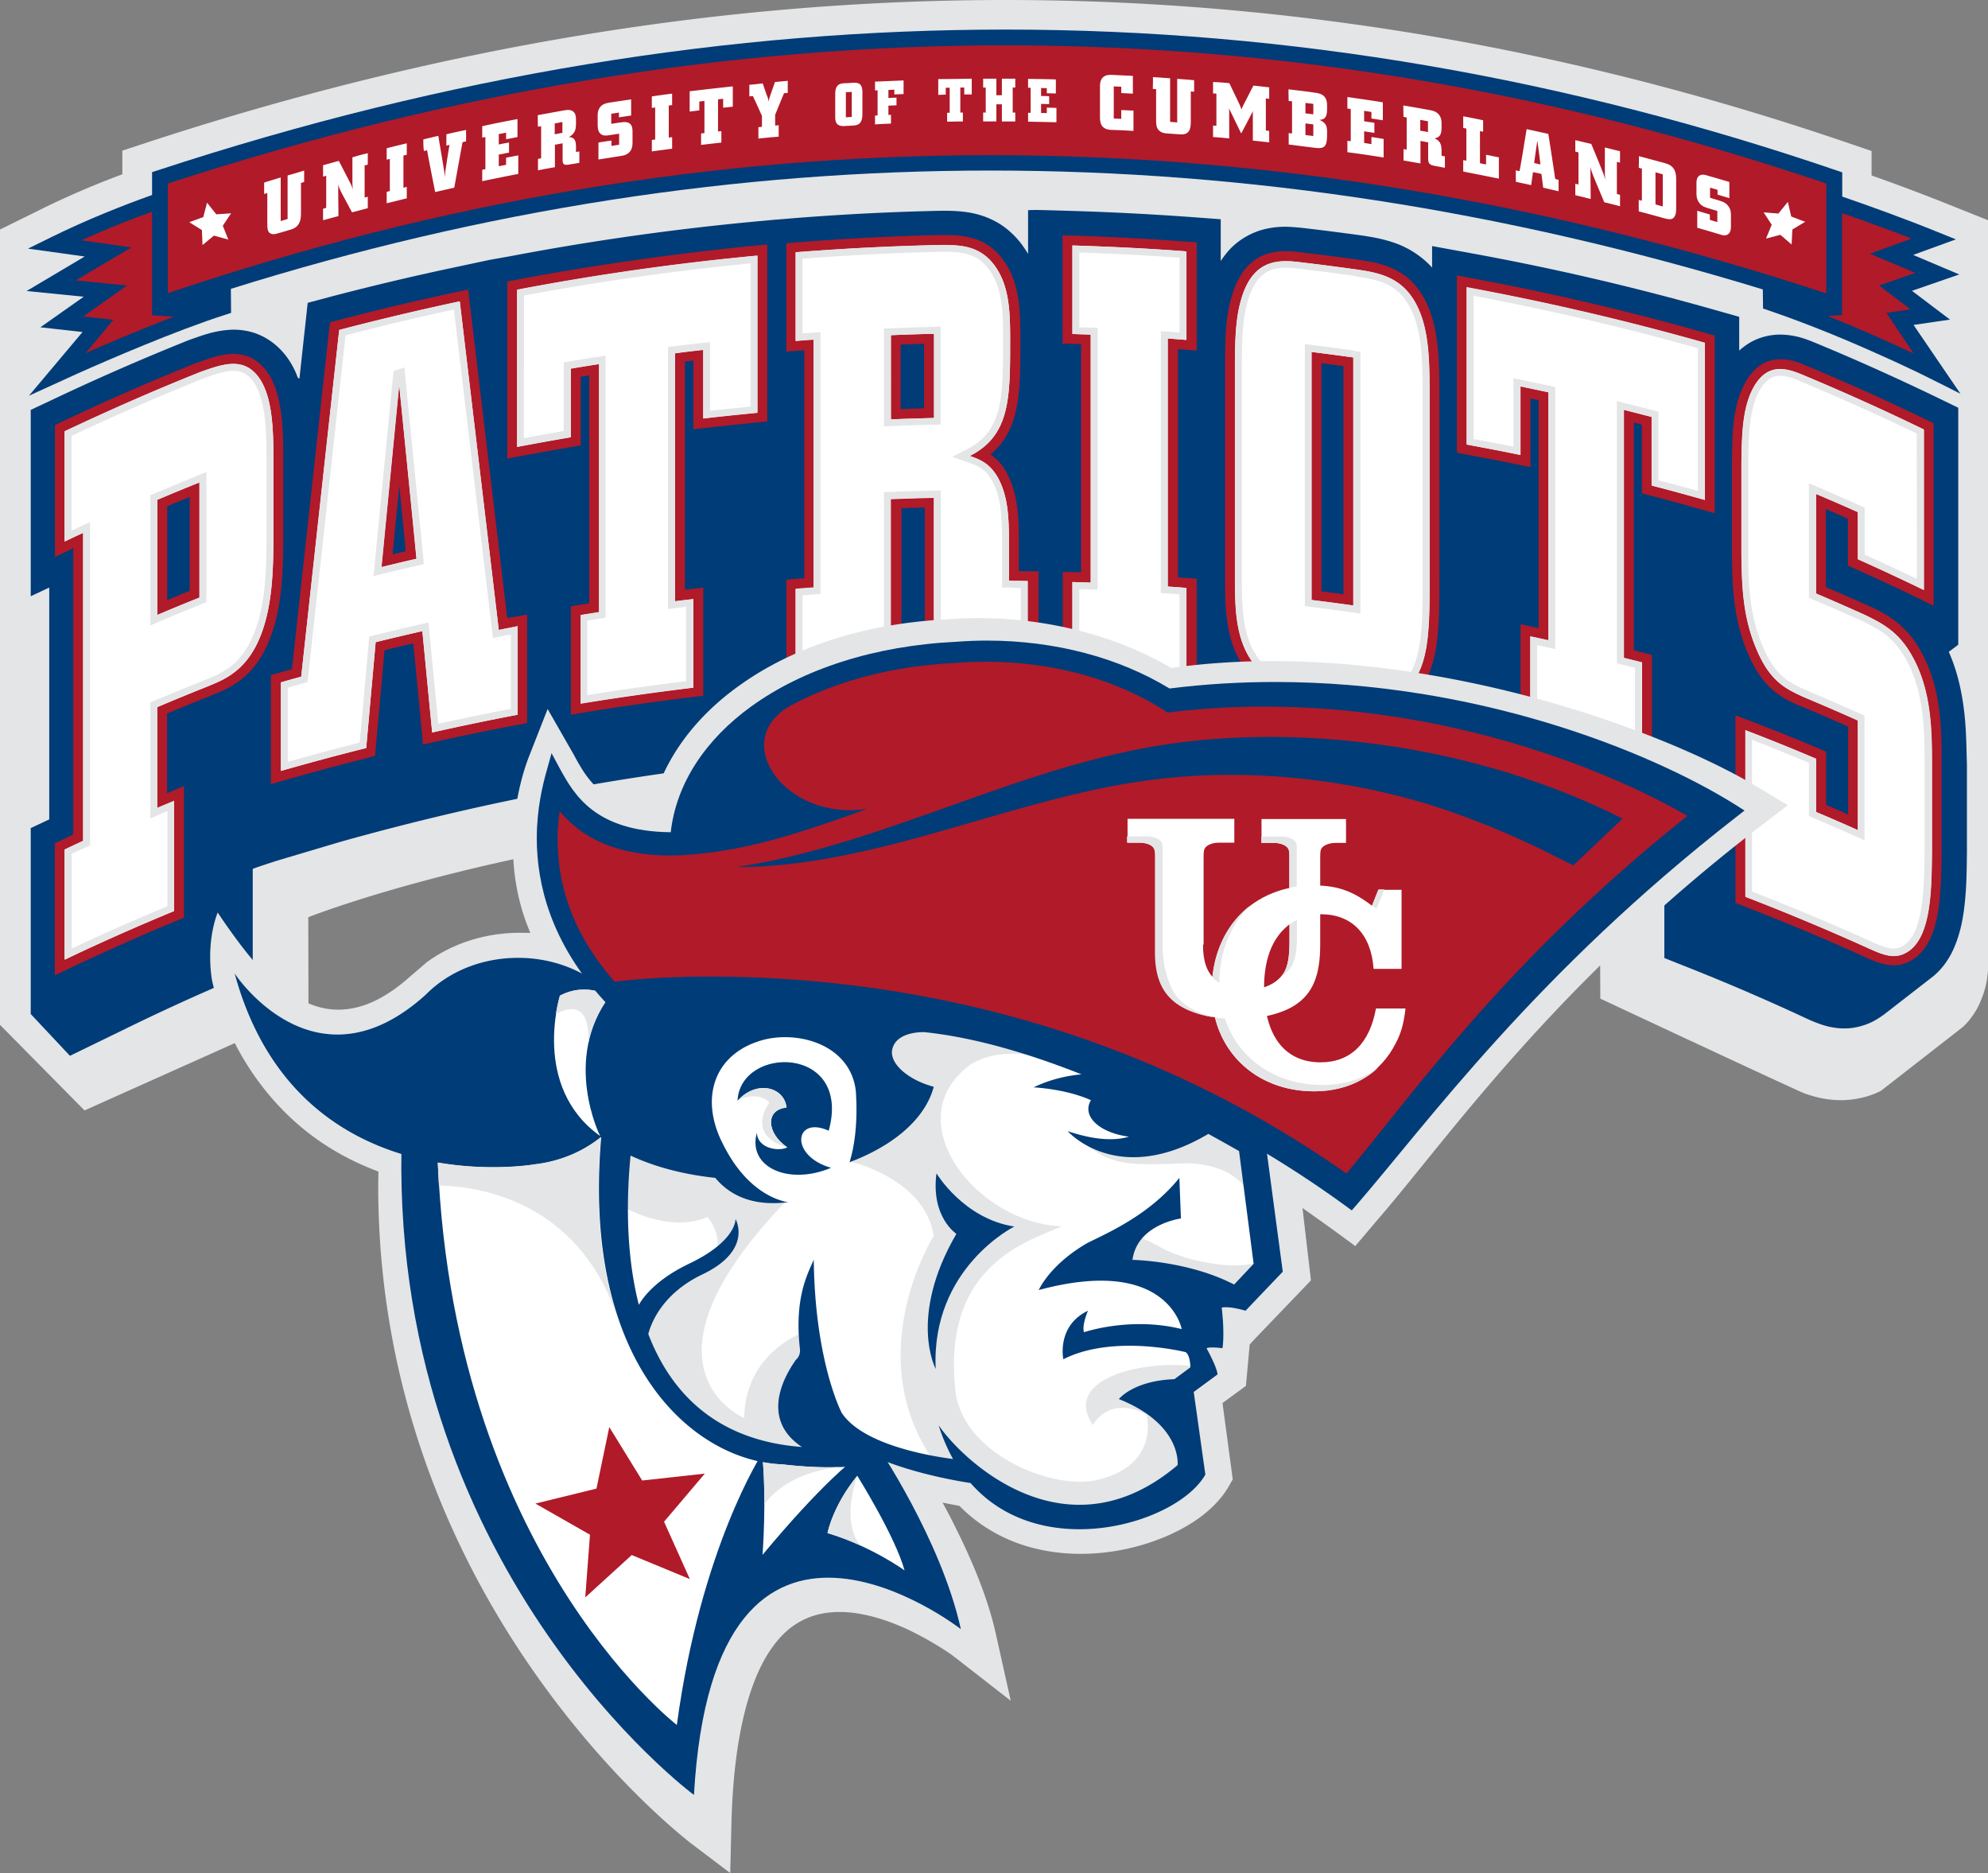 <svg width="432" height="407" viewBox="0 0 432 407" fill="none" xmlns="http://www.w3.org/2000/svg"><rect x="0" y="0" width="432" height="407" fill="#808080" stroke="none"/><defs/><path d="M423.225 44.337a432.378 432.378 0 00-16.523-6.212v-5.311l-5.522-1.885C342.193 10.795 281.279 0 218.44 0 158.169 0 96.143 9.938 32.19 30.886l-5.607 1.842v5.14c-5.65 2.1-11.986 4.755-18.407 7.968L0 49.863V222.67l18.364 18.591 48.67-21.804-.042-20.176c.214-.086 59.372-23.561 149.522-23.561 27.182 0 84.499 6.811 131.158 23.561l.085 17.691s42.807 20.048 44.604 20.691h.043c1.755.6 4.409 1.371 7.62 1.371h-.043.214c2.868-.043 5.779-.643 8.518-2.014l17.594-13.708c1.584-1.285 3.082-3.598 3.681-4.883 1.156-2.485 1.798-4.669 2.012-7.625V47.85l-8.775-3.513z" fill="#E4E5E6"/><path d="M426.692 153.573c-.514-3.813-1.413-7.882-3.21-11.952l2.054-1.542v-51.49l-4.238-2.057c-8.775-4.24-17.593-8.225-26.497-11.909-1.712-.685-4.237-1.885-7.962-1.928-2.054 0-4.537.515-6.72 1.842a16.044 16.044 0 00-2.183 1.628V68.84l-5.437-1.542a562.934 562.934 0 00-52.437-12.209l-8.861-1.628v4.67c-2.226-2.442-4.923-4.113-7.448-5.098-2.911-1.114-5.608-1.542-7.919-1.885a580.781 580.781 0 00-12.072-1.542c-1.113-.129-2.611-.3-4.366-.343-1.413 0-2.996.129-4.709.557-2.568.643-5.436 2.142-7.619 4.54-.642.73-1.242 1.5-1.798 2.357v-9.082l-6.935-.514a614.485 614.485 0 00-25.084-1.285l-5.865-.171-1.84-.043c-.642 0-1.37 0-2.141.043v9.51c-.342-.6-.727-1.157-1.113-1.714a18.48 18.48 0 00-4.494-4.455c-2.526-1.713-5.223-2.527-7.448-2.87-2.269-.343-4.153-.343-5.48-.343h-.256a544.044 544.044 0 00-32.319 1.628l-4.195.343-4.195.386a567.513 567.513 0 00-52.909 7.496l-4.58.814-8.047 1.713a581.287 581.287 0 00-26.54 6.298l-4.966 1.328-.556 5.14c-.428 3.77-.814 7.54-1.242 11.31-.128-.044-.257-.13-.342-.172-.129-.343-.257-.643-.385-.985-.985-2.27-2.483-4.584-4.795-6.426a14.178 14.178 0 00-4.323-2.356 15.164 15.164 0 00-4.41-.686c-4.108.086-7.02 1.329-9.673 2.228l-.214.086a524.977 524.977 0 00-29.965 13.108l-4.28 2.013v40.482l4.023-1.885v50.377l-4.023 1.885v40.396l.043.043 8.475 9.038 12.328-5.997a487.24 487.24 0 0122.174-10.152l5.222-2.228v-5.655-16.578c1.541-.599 3.639-1.242 5.18-1.756l10.659-3.17a258.9 258.9 0 017.662-2.185c95.03-25.831 189.503-25.531 283.248 6.94v19.534l5.394 2.142a479.956 479.956 0 0124.785 10.666c.899.429 2.012.943 3.424 1.457 1.413.514 3.254 1.028 5.479 1.028h.172c2.268 0 4.965-.728 7.106-2.099.513-.3 1.455-.985 1.455-.985l10.701-8.311c1.927-1.628 3.254-3.598 4.153-5.483 1.755-3.77 2.354-7.539 2.696-11.181.343-3.641.343-7.239.386-10.195v-19.02c-.129-3.555-.086-7.882-.728-12.594z" fill="#003C77"/><path d="M61.556 115.105v-14.994-.042c0-3.513 0-7.583-.642-11.438-.643-3.813-1.841-7.497-4.795-9.895-1.627-1.329-3.553-1.843-5.35-1.843-2.697 0-5.266.986-7.834 1.885h-.086a527.824 527.824 0 00-29.664 12.98l-1.242.6v28.658l3.04-1.456c.3-.172.641-.3.941-.472v62.244c-.942.428-1.84.856-2.782 1.327l-1.242.6v28.659l3.04-1.457a549.584 549.584 0 0123.714-10.538l1.327-.557v-1.456-27.117l-2.953 1.243c-.257.085-.514.214-.728.3v-17.307c3.082-1.285 6.164-2.57 9.246-3.769 2.226-.9 5.137-1.971 7.834-4.456 2.696-2.441 5.093-6.254 6.549-12.08 1.627-6.468 1.627-13.751 1.627-19.619zm-20.333-7.111v20.39a233.95 233.95 0 00-4.88 2.014v-20.391c1.584-.686 3.21-1.371 4.88-2.013zM110.226 134.296c-2.74-23.047-5.479-46.05-8.219-69.054l-.257-2.314-2.311.472c-8.776 1.884-17.55 3.94-26.326 6.254l-1.413.386-.171 1.456-8.09 73.895c-1.028.3-2.012.557-3.04.857l-1.54.428v23.689l2.739-.771a558.856 558.856 0 0118.45-4.969l1.455-.386.128-1.499 1.927-21.462c2.097-.514 4.195-1.028 6.25-1.499a3019.37 3019.37 0 011.883 19.577l.214 2.399 2.354-.514a546.826 546.826 0 0118.535-3.813l1.755-.342v-1.757V133.525l-2.525.471c-.514.043-1.156.171-1.798.3zm-22.045-14.522c-.942.214-1.927.428-2.868.685.47-4.969.984-9.938 1.455-14.95l1.413 14.265zM111.981 60.83l-1.755.342V99.64l2.525-.47c3.896-.73 7.748-1.415 11.643-2.1l1.798-.3v-1.799-13.108c.6-.086 1.199-.215 1.841-.3v49.52c-.728.129-1.455.214-2.183.343l-1.798.3V155.286l2.483-.428a596.237 596.237 0 0124.399-3.47l1.884-.214v-1.885V127.656l-2.397.3c-.514.043-1.071.128-1.584.171V78.564a26.85 26.85 0 011.84-.214v14.907l2.398-.257c3.895-.428 7.79-.856 11.728-1.242l1.927-.171v-1.97V53.118l-2.355.214c-17.507 1.756-35.015 4.198-52.394 7.496zM221.393 124.101v-7.84c-.085-4.198-.214-8.91-2.568-13.408v-.043c-1.028-1.885-2.312-3.213-3.596-4.07.856-.727 1.627-1.499 2.312-2.355 2.14-2.742 3.167-6.04 3.681-9.682.514-3.64.514-7.71.514-12.294v-.043-.171c0-2.999 0-6.04-.428-9.039-.429-2.999-1.37-5.997-3.254-8.61-1.883-2.656-4.366-4.155-6.72-4.798-2.355-.685-4.581-.643-6.464-.685h-.043c-10.659.214-21.36.77-31.976 1.627l-1.969.172v23.517l2.311-.17c.514-.044 1.071-.087 1.584-.13v49.564l-1.926.128-1.969.172v23.517l2.311-.171c6.849-.557 13.741-.942 20.633-1.242l2.055-.086v-2.056-35.47c1.712-.085 3.381-.128 5.094-.171v25.788c.042 2.271.171 4.113.599 5.655.3 1.156.77 2.185 1.455 3.084 1.028 1.328 2.526 2.056 3.981 2.399 1.498.343 3.082.386 4.923.428h.043c1.712 0 3.424-.042 5.137-.042 2.14 0 4.237 0 6.378.042l2.183.043v-2.184V124.143l-2.098-.042h-2.183zm-20.59-49.392v14.008c-1.712.043-3.381.085-5.094.171V74.88c1.713-.085 3.425-.128 5.094-.171zM233.08 51.19l-2.184-.042v23.518l2.098.043c.642 0 1.284.043 1.926.043v49.606c-.599 0-1.198-.043-1.798-.043l-2.183-.043v23.518l2.098.043c8.219.257 16.437.642 24.699 1.242l2.311.171v-2.313V125.728l-1.969-.128c-.684-.043-1.369-.086-2.097-.129V75.865c.599.043 1.198.086 1.755.129l2.311.171v-2.313-21.204l-1.969-.13a549.056 549.056 0 00-24.998-1.327zM303.967 59.03c-2.868-1.67-5.95-2.184-8.904-2.613a569.399 569.399 0 00-11.943-1.542c-1.112-.129-2.354-.3-3.724-.3-2.14 0-4.623.386-6.806 1.97-2.183 1.586-3.938 4.241-5.008 8.14-1.413 4.883-1.37 10.41-1.37 15.764v45.108c0 2.999 0 6.383.514 9.767.513 3.384 1.541 6.811 3.724 9.767 1.969 2.656 4.495 4.198 6.934 5.098 2.44.899 4.838 1.199 6.721 1.413 3.681.429 7.32.943 11.001 1.457 1.37.171 2.954.428 4.623.428h.043c2.397 0 5.094-.514 7.406-2.442 2.311-1.927 3.938-5.097 4.794-9.767.813-4.626.813-10.323.813-15.55V87.56c0-7.582.043-13.922-1.926-19.577-1.541-4.412-3.981-7.282-6.892-8.953zm-12.028 20.52v49.562c-1.584-.214-3.168-.428-4.795-.642V78.907c1.627.214 3.211.428 4.795.642zM319.12 60.315l-2.525-.47v38.51l1.755.343c3.895.728 7.748 1.456 11.643 2.27l2.568.514v-2.613-12.294l1.798.385v49.521a15.883 15.883 0 01-1.369-.3l-2.569-.557v23.646l1.712.343c8.091 1.713 16.138 3.555 24.186 5.654l2.654.686v-2.742-20.905l-1.627-.428c-.77-.214-1.541-.385-2.311-.6V91.801c.599.129 1.198.3 1.755.471v14.908l1.584.428c3.852.985 7.662 2.056 11.514 3.127l2.74.771v-2.827V72.91l-1.541-.429c-17.251-4.926-34.587-8.953-51.967-12.166zM417.403 141.493c-3.254-5.998-7.748-8.139-10.959-9.724H406.359a463.68 463.68 0 00-9.589-4.199v-16.963c1.584.685 3.211 1.371 4.794 2.099v10.195l1.285.557c4.751 2.142 9.503 4.327 14.254 6.64l3.082 1.499v-3.427-36.198l-1.198-.6a546.948 546.948 0 00-26.198-11.823c-1.627-.685-3.596-1.499-5.907-1.499-1.284 0-2.697.3-3.981 1.071-1.284.771-2.44 1.97-3.382 3.556-3.125 5.269-3.082 11.737-3.167 18.077v19.663c.085 6.725.256 13.879 3.381 21.333 1.627 3.898 3.51 6.468 5.522 8.182 2.012 1.756 4.067 2.613 5.736 3.384h.086c3.51 1.456 7.02 2.998 10.53 4.541v19.105c-1.584-.685-3.21-1.413-4.794-2.099V163.297l-1.327-.557a429.767 429.767 0 00-15.453-6.211l-2.911-1.114V196.196l1.37.514c8.861 3.427 17.722 7.111 26.497 11.095 1.926.857 3.981 1.885 6.506 1.928h.043a7.404 7.404 0 003.896-1.114c1.797-1.071 3.039-2.699 3.938-4.541 1.327-2.741 1.883-5.997 2.183-9.381.3-3.341.342-6.768.342-9.767v-18.977c.043-6.768.129-16.236-4.494-24.46z" fill="#B11A29"/><path d="M14.041 93.729c9.803-4.627 19.648-8.953 29.536-12.894 4.28-1.543 8.09-2.828 11.173-.386 4.58 3.684 4.666 12.766 4.666 19.748v14.95c0 5.869 0 12.98-1.541 19.063-2.783 11.095-8.647 13.28-13.1 15.079a558.612 558.612 0 00-10.615 4.369v21.933c1.241-.514 2.483-1.028 3.681-1.542v23.904c-7.962 3.298-15.924 6.811-23.8 10.58V184.63c1.327-.642 2.654-1.242 4.024-1.885V115.79c-1.327.6-2.654 1.242-4.024 1.885V93.729zm20.119 14.864v25.017c3.04-1.285 6.121-2.57 9.16-3.769v-25.017a411.452 411.452 0 00-9.16 3.769zM73.713 71.71c8.69-2.27 17.465-4.37 26.197-6.211 2.825 23.775 5.65 47.549 8.476 71.367 1.369-.257 2.739-.514 4.109-.814v19.234a460.895 460.895 0 00-18.578 3.856c-.728-7.326-1.413-14.694-2.14-22.019-3.382.771-6.764 1.585-10.145 2.399l-2.055 23.004c-6.207 1.542-12.37 3.213-18.535 4.969v-19.234c1.455-.428 2.954-.857 4.409-1.242 2.74-25.146 5.48-50.249 8.262-75.309zm13.013 11.866c-1.284 13.194-2.569 26.431-3.853 39.625 2.526-.6 5.051-1.242 7.62-1.799a12505.214 12505.214 0 00-3.767-37.826zM164.59 55.56v34.142c-3.938.386-7.834.771-11.772 1.242V76.037c-2.055.214-4.067.471-6.121.728v53.89c1.327-.172 2.654-.343 3.981-.471v19.234a589.839 589.839 0 00-24.485 3.469v-19.234l3.981-.642v-53.89c-2.055.3-4.067.643-6.122.985v14.908c-3.895.642-7.79 1.37-11.686 2.099V62.97a554.986 554.986 0 0152.224-7.41zM172.894 54.832a527.81 527.81 0 0131.89-1.585c3.724.043 8.133 0 11.429 4.584 3.296 4.583 3.296 10.58 3.296 16.62 0 12.167-.085 20.22-8.775 24.632 2.183.771 4.324 1.542 6.164 4.798 2.098 3.941 2.269 8.225 2.355 12.423v9.938c1.369 0 2.696 0 4.066.043v19.234a513.947 513.947 0 00-11.515 0c-6.335-.043-8.775-.771-8.861-9.381v-27.973c-3.124.086-6.249.171-9.374.3v37.525c-6.892.3-13.784.686-20.675 1.243v-19.234c1.284-.086 2.611-.215 3.895-.3v-53.89c-1.284.086-2.611.172-3.895.3V54.832zm20.718 17.992v18.291a685.42 685.42 0 019.374-.3V72.525c-3.167.043-6.292.171-9.374.3zM233.037 53.333c8.262.257 16.523.642 24.785 1.285v19.234c-1.37-.086-2.697-.214-4.067-.3v53.89c1.37.085 2.697.171 4.067.3v19.234a599.456 599.456 0 00-24.785-1.285v-19.234l3.981.128v-53.89l-3.981-.128V53.333zM294.806 58.559c5.779.814 11.215 2.056 14.04 10.11 1.798 5.14 1.798 11.309 1.798 18.891v38.168c0 5.227 0 10.838-.77 15.165-2.141 11.78-9.204 10.795-14.469 10.067a970.303 970.303 0 00-11.044-1.457c-3.81-.471-8.818-1.156-12.2-5.654-3.809-5.226-3.809-12.252-3.809-18.292V80.449c0-5.355 0-10.71 1.284-15.165 2.611-9.424 8.647-8.824 13.227-8.267 3.981.471 7.962.985 11.943 1.542zm-.728 19.106a656.751 656.751 0 00-9.075-1.2v53.89c3.039.385 6.036.771 9.075 1.199v-53.89zM370.488 74.495v34.141c-3.853-1.071-7.705-2.142-11.558-3.127V90.602l-6.035-1.543v53.89c1.327.343 2.611.643 3.938.985v19.234a585.95 585.95 0 00-24.271-5.654V138.28c1.327.257 2.611.557 3.938.856v-53.89c-2.012-.428-4.067-.856-6.079-1.284v14.907c-3.895-.814-7.79-1.542-11.686-2.27V62.457c17.337 3.17 34.588 7.197 51.753 12.038zM418.045 93.3v34.87a483.038 483.038 0 00-14.34-6.683v-10.238a415.75 415.75 0 00-9.075-3.941v21.633a487.662 487.662 0 0110.83 4.755c3.253 1.628 7.063 3.384 10.059 8.868 4.281 7.582 4.238 16.663 4.281 23.517v18.935c-.086 8.01-.086 18.72-5.437 21.847-2.739 1.713-5.522.428-8.475-.9a507.675 507.675 0 00-26.626-11.138v-36.197c5.137 1.97 10.274 4.026 15.368 6.211v11.566a580.894 580.894 0 019.075 3.941v-23.817a702.152 702.152 0 00-11.858-5.141c-3.467-1.628-7.191-3.084-10.23-10.495-2.954-7.025-3.125-13.794-3.211-20.519v-19.62c.086-6.34.171-12.508 2.868-17.007 3.125-5.14 7.277-3.64 10.659-2.227 8.775 3.684 17.465 7.582 26.112 11.78z" fill="white"/><path d="M33.56 107.223l-.899.385v28.273l2.098-.9a583.54 583.54 0 019.16-3.769l.942-.386v-1.028-27.245l-2.055.814-9.246 3.856zm9.803 22.618a583.132 583.132 0 00-9.16 3.769v-25.017c3.038-1.285 6.12-2.57 9.16-3.769v25.017z" fill="#E4E5E6"/><path d="M54.75 80.406c-3.04-2.442-6.85-1.156-11.173.386-9.888 3.94-19.733 8.267-29.536 12.894v23.903c1.327-.642 2.654-1.242 4.024-1.885v66.956c-1.327.599-2.654 1.242-4.024 1.884v23.904a504.074 504.074 0 0123.8-10.581v-23.903c-1.241.514-2.483 1.028-3.681 1.542v-21.933c3.51-1.5 7.063-2.956 10.616-4.37 4.452-1.799 10.316-3.984 13.098-15.078 1.542-6.083 1.542-13.237 1.542-19.063v-14.951c0-6.94-.086-16.02-4.666-19.705zm3.167 19.663V115.105c0 5.826 0 12.894-1.498 18.72-1.37 5.312-3.339 8.31-5.48 10.281-2.14 1.927-4.494 2.87-6.72 3.769a562.473 562.473 0 00-10.658 4.37l-.9.385v25.189l2.098-.9c.557-.214 1.07-.471 1.627-.685v20.648c-6.978 2.913-13.912 5.954-20.804 9.21V185.53c1.027-.514 2.098-.986 3.125-1.457l.856-.385v-.943V113.434l-2.14.985c-.642.3-1.242.6-1.884.857V94.714a539.75 539.75 0 0128.595-12.466c2.525-.942 4.794-1.67 6.592-1.67 1.199 0 2.14.3 3.082 1.028 1.798 1.413 2.954 4.24 3.51 7.668.556 3.384.6 7.325.6 10.795zM99.91 65.456a612.027 612.027 0 00-26.197 6.211c-2.74 25.103-5.48 50.206-8.262 75.352-1.455.428-2.954.814-4.409 1.242v19.234c6.164-1.756 12.328-3.427 18.535-4.969l2.055-23.004c3.381-.857 6.763-1.628 10.145-2.399.727 7.325 1.412 14.651 2.14 22.019a716.668 716.668 0 0118.578-3.856v-19.234c-1.37.257-2.74.514-4.109.814-2.826-23.86-5.651-47.635-8.476-71.41zm11.087 72.395v16.15a638.673 638.673 0 00-15.753 3.256c-.642-6.769-1.327-13.537-1.969-20.305l-.171-1.714-1.67.386a437.478 437.478 0 00-10.188 2.442l-1.027.257-.085 1.071a3782.757 3782.757 0 01-1.97 21.932 647.637 647.637 0 00-15.624 4.198v-16.106c1.113-.3 2.226-.643 3.296-.943l.985-.257.128-1.028c2.697-24.803 5.437-49.563 8.133-74.323 7.834-2.056 15.668-3.898 23.544-5.612 2.782 23.218 5.522 46.479 8.304 69.74l.171 1.627 1.584-.299a44.062 44.062 0 012.312-.472zM112.366 97.07c3.896-.728 7.791-1.414 11.686-2.099V80.064c2.055-.343 4.067-.686 6.122-.986v53.89l-3.981.643v19.234a589.846 589.846 0 0124.485-3.47v-19.234c-1.327.171-2.654.3-3.981.471v-53.89c2.054-.257 4.066-.514 6.121-.728V90.9c3.895-.47 7.834-.856 11.772-1.242V55.518a554.954 554.954 0 00-52.224 7.41V97.07zm1.498-32.856c16.352-3.042 32.79-5.398 49.228-6.983v31.1c-2.911.3-5.822.6-8.776.9V74.324l-1.669.17c-2.055.258-4.11.472-6.164.729l-1.327.171V132.325l1.669-.214a35.453 35.453 0 002.269-.3v16.193a519.822 519.822 0 00-21.489 3.041v-16.192c.899-.129 1.798-.3 2.697-.429l1.284-.214v-1.285-55.646l-1.712.257c-2.055.3-4.067.643-6.121.985l-1.242.215v14.907c-2.911.514-5.779 1.028-8.689 1.542.042-10.28.042-20.648.042-30.971zM219.253 116.261c-.086-4.198-.257-8.524-2.355-12.423-1.84-3.255-3.981-4.026-6.164-4.797 8.69-4.37 8.775-12.423 8.775-24.632 0-5.997 0-12.037-3.296-16.621-3.296-4.584-7.705-4.54-11.429-4.584-10.616.215-21.275.771-31.89 1.585v19.234c1.284-.085 2.611-.214 3.895-.3v53.89c-1.284.086-2.611.172-3.895.3v19.234c6.891-.557 13.783-.942 20.675-1.242v-37.526c3.125-.128 6.25-.214 9.374-.3v27.973c.086 8.653 2.526 9.339 8.861 9.382 3.853-.043 7.705-.043 11.515 0V126.2c-1.37 0-2.697-.043-4.066-.043v-9.896zm2.568 11.481v16.235c-1.627 0-3.253-.043-4.88-.043-1.712 0-3.424 0-5.137.043-1.541 0-2.825-.085-3.767-.257-1.455-.3-2.054-.685-2.611-1.628-.556-.985-.941-2.913-.984-6.04v-29.515l-1.541.043c-3.125.086-6.25.171-9.375.3l-1.455.043V144.491c-5.908.257-11.815.6-17.679 1.071v-16.235c.813-.043 1.669-.129 2.525-.172l1.37-.085v-1.414-55.517l-1.626.128c-.771.043-1.542.129-2.269.171V56.203a552.786 552.786 0 0130.392-1.5c1.884 0 3.767.043 5.437.515 1.712.514 3.296 1.413 4.751 3.427 2.911 3.984 3.039 9.595 2.996 15.55v.214c0 6.083-.042 11.052-1.07 14.822-1.07 3.77-2.868 6.383-6.849 8.439l-3.125 1.585 3.339 1.156c1.071.386 2.012.729 2.868 1.285.856.557 1.67 1.371 2.483 2.828 1.884 3.512 2.055 7.539 2.14 11.694v11.438h1.499c.856.043 1.712.086 2.568.086z" fill="#E4E5E6"/><path d="M193.527 71.325l-1.456.043V92.658l1.541-.086a679.3 679.3 0 019.332-.3l1.455-.043v-1.413V70.982l-1.541.043c-3.082.043-6.206.171-9.331.3zm9.417 19.49c-3.125.086-6.25.172-9.374.3V72.825c3.124-.129 6.249-.214 9.374-.3v18.292zM233.037 72.567l3.981.128v53.89l-3.981-.128v19.234c8.262.257 16.523.642 24.785 1.285v-19.234c-1.37-.086-2.697-.215-4.067-.3v-53.89c1.37.086 2.697.171 4.067.3V54.618a599.981 599.981 0 00-24.785-1.285v19.234zm1.498-17.692c7.277.214 14.512.6 21.789 1.114v16.235c-.814-.043-1.67-.128-2.483-.171l-1.584-.086v56.888l1.413.086c.899.043 1.798.129 2.654.171v16.236c-7.235-.514-14.512-.9-21.789-1.114v-16.235c.814.043 1.627.043 2.44.085l1.541.043v-1.542V71.239l-1.455-.043c-.856-.043-1.712-.043-2.526-.086V54.875zM294.806 58.559l-.214 1.5c2.868.385 5.436.899 7.577 2.141 2.14 1.242 3.895 3.213 5.265 6.983 1.712 4.755 1.712 10.795 1.712 18.377v38.168c0 5.227 0 10.795-.77 14.908-.771 4.155-2.098 6.383-3.553 7.625-1.456 1.199-3.168 1.585-5.094 1.585-1.327 0-2.74-.171-4.11-.386a861.829 861.829 0 00-11.087-1.456c-1.883-.214-3.981-.514-5.907-1.242-1.969-.729-3.767-1.842-5.265-3.856-3.424-4.626-3.51-11.352-3.51-17.392V80.406c0-5.355.043-10.624 1.241-14.779.942-3.384 2.269-5.183 3.639-6.168 1.37-.986 2.953-1.286 4.666-1.286 1.07 0 2.226.129 3.296.258 3.981.47 7.919.985 11.9 1.542l.214-1.414a564.746 564.746 0 00-11.9-1.542c-4.58-.557-10.616-1.157-13.227 8.267-1.284 4.456-1.284 9.81-1.284 15.165v45.108c0 5.997 0 13.065 3.809 18.292 3.382 4.498 8.39 5.183 12.2 5.654 3.681.429 7.363.943 11.044 1.457 5.265.728 12.328 1.756 14.469-10.067.77-4.327.77-9.938.77-15.165V87.56c0-7.582 0-13.75-1.798-18.891-2.911-8.054-8.347-9.296-14.083-10.11z" fill="#E4E5E6"/><path d="M294.078 77.665v53.889a578.745 578.745 0 00-9.075-1.199v-53.89c3.039.386 6.079.771 9.075 1.2l.214-1.5a656.26 656.26 0 00-9.075-1.2l-1.669-.213V131.683l1.327.171c2.996.386 6.035.771 9.032 1.2l1.712.257v-1.714-55.175l-1.284-.171-.257 1.413zM318.692 96.556c3.896.728 7.791 1.457 11.686 2.27V83.92c2.012.428 4.067.857 6.079 1.285v53.89c-1.327-.3-2.611-.557-3.938-.857v19.234a619.782 619.782 0 0124.271 5.655v-19.234c-1.327-.343-2.611-.643-3.938-.986v-53.89l6.035 1.543v14.907c3.853.985 7.706 2.056 11.558 3.127V74.452a576.401 576.401 0 00-51.753-12.08v34.184zm1.499-32.3c16.352 3.085 32.618 6.855 48.756 11.395v31.015a319.495 319.495 0 00-8.561-2.314V89.445l-1.113-.3c-2.012-.514-4.024-1.028-6.079-1.542l-1.841-.471V144.106l1.156.3c.942.214 1.841.471 2.783.685v16.15a528.2 528.2 0 00-21.275-4.927v-16.149c.728.171 1.413.3 2.14.471l1.798.385v-1.842V84.09l-1.198-.257c-2.012-.428-4.067-.856-6.079-1.285l-1.798-.385V97.07c-2.868-.6-5.779-1.157-8.689-1.67V64.255zM391.976 81.563c-3.382-1.414-7.491-2.913-10.659 2.227-2.697 4.498-2.782 10.667-2.868 17.007v19.62c.086 6.725.257 13.493 3.211 20.519 3.039 7.368 6.763 8.867 10.23 10.495 3.981 1.671 7.92 3.341 11.858 5.14v23.818a415.75 415.75 0 00-9.075-3.941v-11.566c-5.094-2.142-10.231-4.241-15.368-6.212v36.198a507.675 507.675 0 0126.626 11.138c2.953 1.328 5.693 2.613 8.475.9 5.351-3.128 5.351-13.837 5.437-21.848v-18.934c0-6.854 0-15.935-4.281-23.518-2.996-5.483-6.763-7.196-10.059-8.867a595.257 595.257 0 00-10.83-4.755v-21.633a580.894 580.894 0 019.075 3.941v10.238a539.788 539.788 0 0114.34 6.683v-34.87a485.082 485.082 0 00-26.112-11.78zm24.571 44.208a547.784 547.784 0 00-11.344-5.269v-10.238l-.899-.386c-3.039-1.37-6.078-2.655-9.118-3.983l-2.097-.9v24.889l.899.385c3.596 1.542 7.191 3.084 10.787 4.712 3.296 1.671 6.549 3.17 9.375 8.225 4.023 7.111 4.066 15.936 4.066 22.79v18.934c-.043 3.984-.085 8.61-.728 12.509-.342 1.927-.813 3.684-1.455 5.097-.685 1.371-1.498 2.356-2.483 2.956-.727.428-1.37.6-2.054.6-1.37 0-3.04-.686-5.009-1.585a512.042 512.042 0 00-25.769-10.795v-32.985a619.583 619.583 0 0112.371 5.012V177.305l.899.385c3.039 1.286 6.036 2.613 9.075 3.941l2.097.943v-2.313-24.803l-.899-.386a705.536 705.536 0 00-11.857-5.14c-1.755-.814-3.339-1.543-4.88-2.828-1.541-1.328-3.082-3.298-4.537-6.854-2.826-6.725-3.04-13.236-3.082-19.962v-19.577c.042-6.34.256-12.294 2.654-16.192.727-1.2 1.455-1.885 2.14-2.314a4.205 4.205 0 012.14-.556c1.327 0 2.954.556 4.495 1.242a503.58 503.58 0 0125.17 11.309c.043 10.538.043 21.076.043 31.571zM91.991 121.273c-1.241-12.594-2.525-25.231-3.767-37.825-.086-.729-.342-3.599-.342-3.599l-2.355.771-.3 2.828c-1.284 13.194-2.568 26.43-3.852 39.624l-.214 2.099 2.055-.514 7.577-1.799 1.284-.3-.086-1.285zm-9.075 1.971c1.284-13.194 2.569-26.431 3.853-39.625 1.241 12.594 2.525 25.188 3.767 37.826a216.15 216.15 0 00-7.62 1.799z" fill="#E4E5E6"/><path d="M415.82 70.596l7.919-1.156-8.262-6.255 10.274-3.555-10.017-4.241 9.289-3.384-4.152-1.67c-6.978-2.828-14.34-5.484-20.547-7.626V37.44l-1.156-.386C340.738 17.092 280.595 6.426 218.483 6.426c-59.543 0-120.927 9.81-184.238 30.586l-1.198.385v4.97c-6.378 2.27-14.169 5.354-22.002 9.21l-4.966 2.441 12.328 1.714L5.78 63.228l12.414 1.242-9.417 6.64 9.16 1.028L6.293 85.975s8.433-3.855 10.616-4.84c6.635-2.957 21.275-9.297 32.105-12.766l1.198-.386-.043-5.226c54.963-17.22 109.969-25.703 165.061-25.703 55.862 0 111.81 8.697 167.843 25.831l.043 4.156 1.156.385c8.946 3.042 17.893 6.811 24.613 9.853 3.382 1.5 6.164 2.827 8.133 3.77 1.969.942 8.99 4.498 8.99 4.498l-10.188-14.95z" fill="#003C77"/><path d="M36.47 39.882v23.817c59.501-20.09 119.088-29.986 178.802-29.986 60.442 0 120.97 10.11 181.584 30.03V39.881c-57.703-19.577-117.075-30.03-178.373-30.03-58.816 0-119.387 9.639-182.012 30.03z" fill="#B11A29"/><path d="M33.047 68.497v-22.49c-4.624 1.671-9.932 3.727-15.325 6.212l10.83 1.542-12.072 7.154 11.13 1.114-9.503 6.725 6.507.729-5.993 7.24c4.965-2.186 12.114-5.227 19.177-7.926l-4.752-.3zM409.912 67.983l5.265-.77-6.849-5.184 7.876-2.742-9.845-4.155 9.032-3.298a430.577 430.577 0 00-15.111-5.527v22.147l-3.082.215c7.491 2.998 14.169 6.04 18.664 8.139l-5.95-8.825z" fill="#B11A29"/><path d="M57.403 39.667c1.199-.385 2.398-.728 3.596-1.113v9.467c.514-.129.985-.3 1.498-.428v-9.468c1.199-.342 2.397-.685 3.596-1.07v2.484c-.214.086-.47.128-.685.214v6.255c0 .728 0 1.67-.385 2.441-.514 1.028-1.413 1.328-2.098 1.5-.813.257-1.67.514-2.482.728-.557.171-1.199.343-1.755 0-.557-.386-.6-1.114-.6-2.142v-6.597c-.214.086-.47.128-.685.214v-2.485zM79.92 33.285v2.484c-.215.043-.472.129-.686.172v6.982c.214-.043.471-.128.685-.171v2.484c-1.156.3-2.269.6-3.424.9-.728-1.37-1.456-2.699-2.184-4.07-.556-1.113-.642-1.328-.856-2.056.043.471.043.643.043 1.114 0 1.928.043 3.898.043 5.826l-3.339.9v-2.485c.214-.086.471-.129.685-.214v-6.983c-.214.086-.47.129-.685.215v-2.485c1.156-.3 2.269-.643 3.425-.943.813 1.543 1.584 3.085 2.397 4.627.385.728.428.9.642 1.585-.086-.985-.086-1.242-.086-2.185v-4.798a48.18 48.18 0 013.34-.9zM84.028 32.214a161.7 161.7 0 014.366-1.071v2.484c-.256.043-.47.129-.727.172v6.982c.257-.043.47-.128.727-.171v2.484c-1.455.343-2.91.729-4.366 1.072V41.68c.214-.043.471-.129.685-.171v-6.983c-.214.043-.47.129-.685.171v-2.484zM91.991 30.286c1.07-.257 2.14-.514 3.254-.771.342 2.056.684 4.07 1.027 6.126.257 1.5.3 1.799.385 2.87.086-1.157.129-1.414.343-2.785.214-1.413.428-2.827.684-4.24-.214.042-.47.085-.684.17v-2.484c1.412-.342 2.868-.642 4.28-.942v2.484c-.257.043-.514.129-.77.172l-1.798 9.895c-1.37.3-2.783.643-4.152.943-.6-3.042-1.199-6.04-1.755-9.082-.215.043-.471.129-.685.171-.129-.856-.129-1.713-.129-2.527zM104.79 27.416c2.526-.557 5.094-1.071 7.662-1.542v3.898c-.813.171-1.669.343-2.482.471V28.83c-.514.085-1.028.214-1.584.3v2.27c.727-.171 1.455-.3 2.226-.428v2.184c-.728.129-1.456.3-2.226.428v2.528c.513-.086 1.027-.214 1.584-.3V34.27c.899-.171 1.755-.343 2.654-.514v4.027a505.238 505.238 0 00-7.834 1.585v-2.485c.214-.043.471-.086.685-.129v-6.982c-.214.043-.471.086-.685.129v-2.485zM116.861 25.017l5.651-1.028c.642-.086 1.455-.257 2.054.257.6.471.6 1.285.6 2.056 0 1.585 0 2.613-1.541 3.47.385.043.77.086 1.113.428.385.429.385.986.428 1.543v1.285c.257-.043.471-.086.727-.129v2.485c-.684.128-1.369.214-2.054.342-1.113.172-1.541.172-1.584-.942v-3.641c-.557.085-1.113.214-1.67.3v4.883c-1.241.214-2.439.428-3.681.686v-2.485c.214-.043.471-.086.685-.129v-6.982c-.214.043-.471.086-.685.128-.043-.9-.043-1.713-.043-2.527zm3.682 1.8v2.355c.556-.085 1.113-.214 1.669-.3v-2.356c-.556.086-1.113.215-1.669.3zM137.151 21.59v3.513c-.899.128-1.755.257-2.654.385V24.46l-1.669.257v2.185c.685-.086 1.327-.214 2.012-.3.599-.086 1.284-.171 1.84.129.771.428.771 1.37.771 2.056v1.928c0 .813 0 1.884-.985 2.613-.513.385-1.027.47-1.541.556l-4.88.772v-3.684c.942-.172 1.884-.3 2.825-.429V31.7l1.67-.257v-2.4c-.728.13-1.456.215-2.183.344-.642.085-1.327.17-1.884-.343-.556-.514-.556-1.2-.599-1.842v-1.97c0-.643.043-1.286.514-1.928.556-.729 1.327-.857 1.926-.986 1.627-.257 3.21-.47 4.837-.728zM141.646 20.947c1.455-.214 2.953-.428 4.409-.6v2.485c-.257.043-.471.043-.728.086V29.9c.257-.042.471-.085.728-.085v2.484c-1.456.215-2.954.386-4.409.6v-2.485c.256-.042.47-.085.727-.085v-6.983c-.257.043-.471.086-.727.086v-2.485zM159.239 18.763v4.412c-.685.086-1.413.171-2.098.214v-1.927c-.385.042-.727.085-1.113.128v6.983c.257-.043.471-.043.728-.086v2.484c-1.455.172-2.954.343-4.409.514v-2.484c.257-.043.471-.043.728-.086v-6.982c-.386.043-.728.085-1.113.128v1.928c-.685.086-1.413.171-2.098.257v-4.412c3.125-.386 6.25-.729 9.375-1.071zM162.835 18.42a67.058 67.058 0 002.911-.3c.342 1.028.685 2.056 1.07 3.042.128.428.171.556.214.942.086-.514.128-.685.3-1.2.342-1.027.727-2.056 1.07-3.084.941-.085 1.883-.171 2.782-.257v2.613c-.257.043-.556.043-.813.086-.642 1.542-1.284 3.127-1.926 4.67v2.355c.256-.043.513-.043.77-.085v2.484c-1.455.129-2.954.257-4.409.429V27.63c.257-.043.514-.043.771-.086v-2.356a197.092 197.092 0 00-1.97-4.326c-.256.043-.513.043-.77.085V18.42zM185.179 17.992c.814-.043 1.584-.043 1.969.685.257.471.257 1.114.257 1.842v3.856c0 .514 0 1.113-.128 1.542-.3 1.242-1.284 1.328-2.012 1.37-.514.043-1.027.043-1.541.086s-1.241.043-1.712-.343c-.514-.47-.514-1.156-.514-1.756v-4.54c0-.558 0-1.072.171-1.543.343-.985 1.199-1.07 1.841-1.114.556 0 1.113-.043 1.669-.085zm-.085 1.97c-.428.043-.856.043-1.284.086v5.44c.428-.043.856-.043 1.284-.085v-5.44zM190.146 17.735l6.206-.257v2.956c-.684.042-1.369.042-2.011.085v-1.028c-.429 0-.857.043-1.285.043v1.756c.6-.043 1.156-.043 1.755-.085v1.67c-.599.043-1.155.043-1.755.086v2.013c.172 0 .343 0 .557-.043v1.928c-1.156.043-2.312.086-3.467.172v-1.928c.171 0 .385 0 .556-.043v-5.44c-.171 0-.385 0-.556.043v-1.928zM211.163 17.092v3.427h-1.627v-1.5h-.856v5.441h.557v1.928c-1.156 0-2.312.043-3.425.043v-1.928h.557v-5.44h-.857v1.499c-.556 0-1.113.043-1.626.043v-3.427c2.397 0 4.837-.043 7.277-.086zM213.646 17.092h2.868v3.598h1.198v-3.598h2.911v1.928h-.557v5.44h.557v1.928h-2.911V22.66h-1.198v3.727h-2.868V24.46h.556v-5.44h-.556v-1.928zM223.406 17.135c2.012.043 4.024.043 6.036.128v3.042c-.642 0-1.284-.043-1.969-.043v-1.114c-.428 0-.813 0-1.242-.043v1.757c.6 0 1.156 0 1.755.043v1.713c-.599 0-1.155-.043-1.755-.043v1.97c.429 0 .814 0 1.242.044v-1.2c.685 0 1.37.043 2.097.043v3.127l-6.164-.128v-1.928h.557v-5.44h-.557v-1.928zM246.179 16.492v3.856l-2.526-.129v-1.37c-.556-.043-1.07-.043-1.626-.086v6.982c.556.043 1.07.043 1.626.086v-1.928l2.654.129v4.412c-1.498-.086-2.996-.171-4.494-.214-.471 0-.899-.043-1.327-.171-1.413-.472-1.456-1.843-1.456-2.656v-6.34c0-.729 0-1.457.471-2.056.599-.772 1.541-.772 2.397-.729 1.413.086 2.825.129 4.281.214zM250.545 16.75l3.724.256v9.468l1.541.128v-9.467c1.241.086 2.483.171 3.681.3v2.485c-.257 0-.471-.043-.727-.043v6.254c0 .728 0 1.67-.386 2.313-.556.857-1.455.771-2.14.728-.856-.042-1.712-.128-2.568-.17-.6-.044-1.242-.13-1.798-.643-.6-.6-.642-1.329-.642-2.4v-6.596c-.257 0-.471-.043-.728-.043.043-.9.043-1.714.043-2.57zM267.153 18.077c.728 1.542 1.456 3.042 2.184 4.584.214.471.256.6.428 1.114.214-.471.257-.6.471-1.028.727-1.371 1.412-2.785 2.14-4.156 1.156.129 2.269.257 3.424.386v2.485c-.256-.043-.471-.043-.727-.086v6.982c.256.043.471.043.727.086v2.485c-1.198-.129-2.354-.257-3.553-.386v-5.526c0-.428 0-.557.043-.9l-2.568 4.884c-.899-1.8-1.755-3.641-2.654-5.44 0 .342.043.428.043.814v5.697a89.502 89.502 0 00-3.51-.3v-2.485c.256 0 .47.043.727.043v-6.982c-.257-.043-.471-.043-.727-.043V17.82c1.241.043 2.397.129 3.552.257zM279.995 19.405c1.798.214 3.596.429 5.437.686.898.128 1.969.257 2.525 1.113.385.557.428 1.286.428 2.142 0 1.8-.214 2.613-1.669 2.7 1.498.642 1.669 1.413 1.669 2.826 0 1.671-.128 2.4-.514 2.87-.556.557-1.412.472-2.397.343-1.798-.214-3.638-.471-5.436-.685v-2.485c.257.043.471.043.728.086v-6.983c-.257-.043-.471-.043-.728-.085-.043-.857-.043-1.671-.043-2.528zm3.681 2.956v2.27c.6.086 1.156.129 1.713.215v-2.27c-.557-.086-1.113-.13-1.713-.215zm0 4.455v2.528c.6.085 1.156.128 1.713.214V27.03c-.557-.085-1.113-.128-1.713-.214zM292.794 21.076c2.568.386 5.137.728 7.705 1.157v3.898c-.813-.129-1.669-.257-2.483-.386v-1.413c-.513-.086-1.07-.172-1.584-.257v2.27c.728.129 1.499.214 2.226.343v2.184c-.727-.128-1.498-.214-2.226-.342v2.527c.514.086 1.071.171 1.584.257v-1.542c.899.129 1.755.257 2.654.428v4.027a232.291 232.291 0 00-7.876-1.157v-2.484c.257.043.471.086.728.086v-6.983c-.257-.043-.471-.086-.728-.086v-2.527zM304.951 22.918c1.884.3 3.767.643 5.651.985.642.129 1.455.257 2.054.986.6.685.6 1.499.6 2.27 0 1.585 0 2.613-1.541 2.913.385.171.77.343 1.113.814.385.557.385 1.156.428 1.67v1.286c.256.042.47.085.727.128v2.485l-2.054-.386c-1.113-.214-1.541-.385-1.584-1.5v-3.64c-.557-.086-1.113-.215-1.67-.3v4.883c-1.241-.214-2.44-.428-3.681-.642v-2.485c.214.043.471.086.685.129V25.53c-.214-.043-.471-.086-.685-.128-.043-.814-.043-1.628-.043-2.485zm3.681 3.127v2.356c.557.086 1.113.172 1.67.3v-2.356c-.557-.086-1.113-.214-1.67-.3zM317.965 25.274c1.455.257 2.911.557 4.323.857v2.485c-.214-.043-.471-.086-.685-.129v6.982c.428.086.899.172 1.327.258v-2.1c.942.172 1.841.386 2.783.557v4.627c-2.569-.514-5.137-1.028-7.748-1.542v-2.485c.214.043.471.086.685.129V27.93c-.214-.043-.471-.086-.685-.128v-2.528zM331.748 28.058c1.584.343 3.125.686 4.709 1.029a790.337 790.337 0 011.498 9.81c.257.042.471.128.727.17v2.485l-3.338-.77c-.129-.986-.257-2.014-.386-3-.599-.128-1.198-.256-1.84-.385l-.386 2.827c-1.113-.257-2.225-.47-3.338-.728v-2.485c.256.043.513.129.813.172.556-2.999 1.027-6.083 1.541-9.125zm2.311 2.485c-.214 1.628-.47 3.256-.684 4.883.47.086.898.215 1.369.3-.214-1.756-.428-3.47-.685-5.183zM352.038 32.856v2.485c-.214-.043-.471-.129-.685-.172v6.983c.214.043.471.129.685.171v2.485c-1.155-.3-2.268-.6-3.424-.857-.728-1.756-1.456-3.47-2.183-5.226-.557-1.414-.642-1.67-.856-2.485.042.472.042.686.042 1.114 0 1.97.043 3.898.043 5.869-1.113-.257-2.226-.557-3.339-.814v-2.484c.214.042.471.128.685.17v-6.982c-.214-.042-.471-.128-.685-.171v-2.485c1.156.257 2.312.557 3.468.814.813 1.97 1.626 3.898 2.397 5.87.385.899.428 1.113.642 1.927-.086-1.028-.086-1.285-.086-2.228v-4.798c1.07.257 2.183.557 3.296.814zM356.148 33.927c1.798.471 3.639.986 5.437 1.457.556.171 1.198.342 1.669.77.985.858.985 2.143.985 3.128v5.612c0 .728 0 1.456-.257 1.97-.471 1.071-1.456.771-2.355.557a261.953 261.953 0 00-5.522-1.5v-2.484c.214.043.471.129.685.172v-6.983c-.214-.043-.471-.128-.685-.171.043-.857.043-1.671.043-2.528zm5.18 3.941c-.514-.128-1.07-.3-1.584-.428v6.983c.514.128 1.07.3 1.584.428v-6.983zM375.796 39.539v3.513l-2.568-.771v-1.029c-.557-.17-1.07-.342-1.627-.47v2.184c.642.214 1.284.386 1.969.6.599.214 1.284.385 1.798.985.771.814.771 1.713.771 2.399v1.928c0 .813 0 1.884-.985 2.184-.514.172-.985 0-1.541-.171a700.963 700.963 0 00-4.794-1.414v-3.684c.899.257 1.84.557 2.739.814v1.157c.557.171 1.07.342 1.627.471v-2.399c-.728-.214-1.413-.428-2.14-.642-.6-.215-1.285-.386-1.841-1.2-.514-.728-.557-1.456-.557-2.099v-1.97c0-.643.043-1.243.514-1.671.557-.471 1.284-.3 1.926-.086 1.541.429 3.125.9 4.709 1.371zM47.001 46.564l3.21-.214-1.797 2.699 1.198 2.999-3.125-.857-2.482 2.056-.129-3.256-2.74-1.713 3.04-1.114.813-3.127 2.012 2.527zM389.237 47.036l3.039 1.156-2.782 1.671-.171 3.256-2.44-2.1-3.125.815 1.241-3-1.755-2.698 3.211.257 2.054-2.527.728 3.17z" fill="white"/><path d="M381.659 170.836c-10.401-6.168-26.068-12.851-44.475-18.163-18.45-5.269-39.596-9.039-60.699-9.039-7.363 0-14.726.472-21.96 1.5-11.515-6.769-26.326-10.838-41.95-10.838a83.83 83.83 0 00-6.549.257c-18.022.857-33.689 6.04-45.246 14.308-9.974 7.068-17.037 16.621-19.349 27.459-5.393-.643-8.647-2.528-11.044-4.541-1.455-1.285-2.568-2.656-3.467-3.984-.899-1.371-1.584-2.613-2.226-3.813l-5.693-9.938-4.152 10.581c-1.327 3.47-3.339 10.409-3.382 19.063 0 5.14.728 10.88 2.868 16.706l.899 2.314c-.728-.043-1.498-.043-2.269-.043-7.619 0-14.682 2.356-20.204 6.383l-3.553 3.041c-6.421 5.74-11.472 7.24-15.667 7.282-2.526 0-4.837-.599-6.978-1.585-3.21-1.456-5.993-3.726-8.09-5.526-4.495-3.812-11.173-14.008-11.173-14.008-2.74 7.283-1.198 14.865-1.198 14.865 2.782 12.38 9.631 22.747 16.866 29.558 5.992 5.697 12.713 9.424 19.262 11.866 0 1.028-.043 2.056-.043 3.084 0 45.837 16.995 81.606 33.946 105.766 16.951 24.204 33.817 36.926 34.116 37.183l8.433 6.383.257-10.581c.471-19.919 4.195-31.785 8.647-38.125 2.226-3.213 4.537-5.098 6.977-6.297 2.44-1.2 5.009-1.714 7.834-1.714 5.779-.043 12.285 2.356 17.208 4.969 2.483 1.286 4.537 2.571 5.993 3.513.727.471 1.284.857 1.626 1.157.172.128.471.342.471.342l11.943 9.296-3.296-14.779c-1.798-7.968-5.308-16.107-8.904-23.261-.856-1.756-1.755-3.427-2.611-5.012 1.156.257 2.397.472 3.681.729 3.468 3.555 7.534 6.083 11.729 7.753 4.795 1.885 9.803 2.656 14.64 2.656 6.892 0 13.527-1.585 19.134-4.069 2.783-1.243 5.351-2.742 7.534-4.456 2.183-1.756 4.067-3.726 5.437-6.082l.899-1.585-2.226-16.579 5.094-3.726.813-8.996 1.07-1.157 12.243-12.766-1.841-15.721c3.082 2.185 4.366 3.084 7.448 5.312l4.024 2.956 4.495-5.312c7.962-9.167 17.465-21.89 30.692-36.712 13.227-14.822 30.05-31.657 52.437-48.878l6.378-4.883-6.849-4.113z" fill="#E4E5E6"/><path d="M254.183 151.474c-12.157-7.711-28.594-11.866-46.273-10.538-34.331 1.585-59.244 19.234-60.785 41.338-18.45.343-23.715-8.825-26.84-14.608-2.14 7.54-6.42 26.731 10.36 46.65-4.709-3.855-11.087-6.211-18.107-6.211-7.149 0-13.656 2.442-18.407 6.469-.6.514-1.156 1.028-1.712 1.584-24.186 21.805-41.48-4.669-41.48-4.669 6.635 24.46 22.131 34.956 36.343 39.282-1.07 91.416 63.567 139.222 63.567 139.222 4.409-77.707 58.002-36.026 58.002-36.026-3.253-14.479-11.643-29.387-15.881-36.241 2.997 1.114 9.032 3.085 17.851 4.498 15.367 17.607 44.989 8.825 51.025-1.842l-2.44-17.949 5.179-3.812c-.171-1.714-2.397-5.698-2.397-5.698.856-.342 3.467 0 3.467 0 .514-3.469-.171-8.824-.171-8.824 1.884-.343 5.18.685 5.18.685l8.09-8.482-3.639-27.844c6.293 3.727 12.157 7.754 18.45 12.337 15.453-17.863 36.77-49.948 80.561-84.047-23.415-13.665-68.875-31.828-119.943-25.274z" fill="white"/><path d="M271.177 259.039s-2.44-6.04-13.184-6.297c-12.157.428-16.438.728-22.516-4.541l2.996.471 24.314-3.898 8.904 3.984-.514 10.281zM273.702 274.161s-4.237 1.927-13.698-.3c-9.502-2.228-9.545-5.398-13.954-4.669l-1.841 5.14 24.485 6.297 5.008-6.468zM260.304 296.993c-10.231-1.799-29.879 2.013-22.816 12.637 0 0 3.767-7.582 13.613-1.199l9.203-11.438z" fill="#E4E5E6"/><path d="M249.09 306.974c1.027 4.327.299 11.695-9.974 14.394-9.846 2.913-30.864-5.569-31.591-20.177-2.44-26.431 15.795-31.485 23.201-34.741-18.236-.686-35.358-22.19-20.89-34.313 1.627-1.628 6.892-4.369 15.453-2.656l-26.968-8.867-10.059 9.724-.385 17.735-3.168 4.283s16.224 3.599 18.193 16.15c0 0-17.38 27.63 1.883 51.448l7.063-.043 4.281 4.798 11.001 3.77 24.87-2.313 6.464-8.011-2.74-9.596-6.634-1.585zM174.649 289.454s-12.756 4.326-12.928 18.634c0 0-25.855-10.752 8.99-46.993l-10.231-3.084-6.036-4.841-18.963-5.14-.342 14.008s9.845 6.04 18.62 2.399c0 0 3.981 4.498 1.199 8.995l-9.845 6.212-6.379 8.824 10.531 19.192 16.052 8.096 12.414.514-3.082-26.816z" fill="#E4E5E6"/><path d="M190.444 313.828s13.997 20.477 18.364 40.139c0 0-53.594-41.724-58.003 36.027 0 0-67.291-49.735-63.439-144.792l46.873-3.898s-13.184 79.807 50.469 74.623l5.736-2.099z" fill="#003C77"/><path d="M165.702 337.817s.942-12.251-.086-22.018l19.862 1.371c-.043 0-6.763 5.012-19.776 20.647z" fill="white"/><path d="M165.616 315.799s-13.355 20.476-18.535 58.987c0 0-51.581-39.71-52.138-130.654l39.339-2.871c0 .043-12.927 56.846 31.334 74.538z" fill="white"/><path d="M203.5 254.927s5.865 9.852 16.909 11.566c0 0-18.107 8.996-17.08 30.928 0 0-6.036-11.223 4.495-29.343-.043-.043-5.565-3.642-4.324-13.151z" fill="#003C77"/><path d="M186.292 320.639s8.219 13.109 10.273 20.562c0 0-7.234-5.269-16.737-8.096 0-.043 1.113-5.911 6.464-12.466z" fill="white"/><path d="M274.772 246.445c-33.731-24.375-73.755-29.901-83.044-30.886-7.405-4.37-17.722-7.111-29.108-7.111-11.857 0-22.516 2.955-30.007 7.625-4.837-4.884-12.029-7.968-20.033-7.968-7.149 0-13.656 2.442-18.407 6.468-.6.515-1.156 1.029-1.712 1.585-24.186 21.805-41.48-4.669-41.48-4.669 13.741 50.506 65.28 41.51 65.28 41.51 5.522-.643 10.445-2.785 14.34-5.912 0 0 .043 0 .043.043-4.324 50.334 20.889 70.382 39.339 71.025 12.799 1.499 19.22.043 21.831-.9 2.354.943 8.818 3.342 19.091 4.969 15.368 17.607 44.99 8.825 51.025-1.842l-2.525-17.949 5.179-3.812c-.171-1.714-2.397-5.698-2.397-5.698.856-.342 3.467 0 3.467 0 .514-3.469-.171-8.824-.171-8.824 1.884-.343 5.18.685 5.18.685l8.09-8.482-3.981-29.857zm-6.592 32.642c-10.017-5.183-22.088-5.355-22.088-5.355 1.027-7.753 10.53-8.996 10.53-8.996l-.342-8.824c-6.549 8.139-15.796 12.037-20.033 14.179-6.635 3.855-9.546 8.182-10.531 10.195 28.124-7.582 31.078 8.482 31.078 8.482-11.216-2.784-21.232.686-21.232.686-.514-1.543.856-4.67.856-4.67-6.892 3.299-5.351 10.538-5.351 10.538 10.873-5.526 26.583-1.542 26.583-1.542 1.027.686 1.027 3.299 1.027 3.299l-3.467 2.57c-8.99.343-12.072 4.327-12.072 4.327 13.827 5.526 12.757 14.35 12.757 14.35-24.1 20.434-46.573-.857-51.924-8.653a39.635 39.635 0 003.125 7.325c-5.009-.642-19.606-3.084-24.186-10.024 0 0-5.822-11.009-6.078-33.285-1.285 3.042-4.281 8.225-2.997 19.449.043.642-.043 1.585-.899 2.313-1.155 1.713-8.732 12.251 1.327 18.934-18.792-1.414-28.551-11.952-33.389-24.546.643-2.442 3.082-8.824 11.815-12.98 11.001-5.269 7.149-11.994 7.149-11.994s.214 4.755-9.974 9.638c-6.935 3.299-9.888 6.983-11.044 8.996-3.04-11.909-2.569-24.503-1.798-32.428 5.222 2.442 11.515 4.113 18.407 4.841 3.552 4.284 8.946 6.254 16.266 5.226 3.253-.814 5.351-3.084 6.378-6.64 13.013-3.127 22.644-10.024 24.828-18.377-5.736-1.542-9.76-5.184-8.99-8.225.985-3.941 6.978-3.641 6.978-3.641 11.172 1.156 23.201 4.84 34.116 9.167-3.296.3-6.849 1.114-10.402 2.827 0 0 6.935.3 12.457 2.785-.343.599-.557 1.242-.557 1.885 0 2.913 3.767 5.397 8.819 6.04-2.526.771-6.721 1.028-13.313-1.2 0 0 10.787 12.337 30.563.6 2.74 1.499 5.009 2.784 6.678 3.727l3.168 24.503-4.238 4.498z" fill="#003C77"/><path d="M132.485 216.416s-5.094-3.128-10.787-.086c0 0-6.293 19.791 8.732 30.5-.042 0-8.304-16.621 2.055-30.414zM185.992 237.149c.856 13.58-2.697 23.432-9.888 24.289-8.219.942-15.196-4.541-19.52-13.922-4.409-9.596-1.07-18.806 9.289-21.59 7.877-2.057 19.049 1.199 20.119 11.223z" fill="white"/><path d="M160.266 239.162c.599-12.123 24.913-12.08 19.819 6.512-7.406-3.385-8.69 5.44.514 8.053-9.247 3.898-18.193-.128-16.138-7.582.256 3.641 5.136 4.027 6.635 3.127-4.538-3.084-4.838-8.182-.172-8.653-.428-4.327-6.378-6.169-10.658-1.457z" fill="#003C77"/><path d="M130.559 247.045c-3.853 3.127-8.861 5.269-14.383 5.911 0 0-9.289 1.628-21.06-.385.085 1.713.17 3.341.256 5.012 7.62.128 29.322 2.656 38.354 27.373h.043c-3.125-10.024-4.537-22.533-3.21-37.911zM127.819 226.697a24.993 24.993 0 014.623-10.281s-5.094-3.128-10.787-.086c0 0-.471 1.542-.856 3.984 6.678-3.556 7.234 2.656 7.02 6.383zM169.897 318.155c-1.327-.043-2.696-.214-4.109-.471.257 3.041.3 6.254.3 9.167 1.926-2.613 6.592-7.111 16.651-8.139-3.339.171-7.534.043-12.842-.557zM186.977 335.761c-3.767-4.498-1.627-12.294-.685-15.122-5.351 6.555-6.464 12.423-6.464 12.423 2.568.771 5.008 1.757 7.149 2.699zM170.882 240.662c-.385-4.327-6.207-6.169-10.487-1.628.513-.257 4.323-2.013 6.806.514 0 0-5.437 6.982 3.852 9.767-4.494-3.084-4.794-8.182-.171-8.653z" fill="#E4E5E6"/><path d="M377.208 174.906c-19.22-12.037-56.804-26.731-100.081-26.731-7.534 0-15.196.429-22.987 1.414-10.83-6.597-24.656-10.41-39.681-10.41-2.184 0-4.409.086-6.635.257-17.936.857-33.432 5.998-44.519 14.008-9.931 7.154-16.352 16.707-17.55 27.373-8.348-.085-13.527-2.184-17.037-4.84-3.596-2.742-5.479-6.126-7.02-8.91l-1.841-3.427-1.027 3.684c-.899 3.17-2.184 8.353-2.184 14.821 0 9.853 2.997 22.619 14.683 35.341l.556.6.814-.128s.471-.086 1.412-.172c2.826-.342 9.76-1.071 19.777-1.071 29.322 0 84.756 6.126 138.692 45.408l1.156.857.941-1.071c15.539-17.949 38.997-50.463 82.659-84.433l1.755-1.371-1.883-1.199z" fill="#003C77"/><path d="M274.429 153.53c-6.763 0-13.698.428-20.718 1.285-11.9-7.882-28.209-12.123-45.888-10.795-34.159 1.585-58.73 19.534-59.115 41.767-.985.043-1.927.085-2.826.085-9.289.043-15.709-2.356-20.161-5.697-1.627-1.242-2.954-2.57-4.11-3.898-.257 1.927-.471 4.069-.428 6.383.043 8.524 2.44 19.319 12.371 30.628 3.039-.385 10.06-1.071 20.033-1.113 29.323-.043 85.056 4.797 138.992 42.794 14.554-17.306 34.374-46.05 74.098-77.707-19.263-11.095-53.38-23.818-92.248-23.732z" fill="#B11A29"/><path d="M171.866 153.273c-24.742 8.696-23.158 32.514-23.158 32.514 11.215-.814 20.718-3.085 39.767-10.067-17.722 2.87-30.35-14.822-16.609-22.447zM352.594 177.862c-28.381-14.351-63.567-20.348-94.944-16.707-34.159 3.984-63.91 22.061-97.598 27.245 30.392-.043 59.286-14.779 89.293-18.849 18.107-2.484 37.37-1.028 55.049 3.513 10.274 2.656 20.205 6.554 29.751 11.095 3.21 1.585 7.747 3.855 7.747 3.855l10.702-10.152z" fill="#003C77"/><path d="M139.548 321.667l13.612-1.499-8.861 10.453 5.608 12.465-12.628-5.226-10.102 9.21 1.027-13.622-11.857-6.769 13.27-3.255 2.782-13.366 7.149 11.609z" fill="#B11A29"/><path d="M261.417 205.235c0 3.598.814 5.997 2.654 7.582 1.584 1.371 4.238 2.271 6.678 2.271 3.767 0 6.763-1.371 8.262-3.77.813-1.371 1.198-3.341 1.198-6.64v-18.549c0-1.328-.128-1.756-.685-2.227-.556-.429-1.584-.771-2.697-.771h-2.696v-5.184h18.364v5.184h-2.098c-1.199 0-2.226.3-2.825.771-.557.428-.685.899-.685 2.227v19.106c0 6.64-1.584 10.538-5.351 13.065-2.782 1.885-7.491 3.085-12.414 3.085-6.549 0-11.857-1.628-14.682-4.541-2.269-2.27-3.339-5.483-3.339-9.981v-20.776c0-1.328-.128-1.757-.685-2.228-.556-.428-1.584-.771-2.697-.771h-2.697v-5.183h23.201v5.183h-3.296c-1.155 0-2.14.3-2.696.771-.557.428-.685.9-.685 2.228v19.148h-.129z" fill="white"/><path d="M304.609 210.504h-6.122c-.513-7.497-4.708-11.866-11.429-11.866-2.953 0-5.693 1.028-7.705 2.913-3.082 2.784-4.666 7.239-4.666 13.023 0 10.366 4.409 16.235 12.286 16.235 6.506 0 10.658-4.112 12.028-11.695h6.421c-.385 3.299-.942 5.312-2.097 7.497-3.339 6.683-9.846 10.495-17.765 10.495-13.013 0-22.259-9.167-22.259-21.89 0-13.494 9.075-22.832 22.216-22.832 5.051 0 8.39 1.156 12.628 4.412l1.37-3.47h5.051v17.178h.043z" fill="white"/><path d="M256.28 217.144c-2.269-2.271-3.639-7.154-3.639-11.652v-20.776c0-1.328-.128-1.757-.684-2.228-.557-.428-1.584-.771-2.697-.771h-4.366v1.371h2.696c1.156 0 2.141.3 2.697.771.557.428.685.9.685 2.228v20.819c0 4.498 1.07 7.71 3.339 9.981 2.097 2.142 5.479 3.555 9.717 4.198-3.296-.771-5.993-2.142-7.748-3.941zM266.169 221.299a31.45 31.45 0 01-2.098-.214c2.397 9.595 10.659 16.021 21.575 16.021 5.564 0 10.402-1.842 13.954-5.226-3.338 2.527-7.576 3.855-12.285 3.855-10.316-.043-18.235-5.783-21.146-14.436zM263.985 209.176a33.89 33.89 0 00-.513 3.127c.171.172.342.386.556.557.3.257.599.471.942.686 0-.9.043-1.757.128-2.614.6-5.868 2.997-10.752 6.678-14.265-3.852 2.913-6.592 7.24-7.791 12.509zM281.15 182.531c-.557-.428-1.584-.771-2.697-.771h-4.366v1.371h2.697c1.113 0 2.14.3 2.697.771.556.428.684.899.684 2.227v6.769a21.182 21.182 0 011.627-.3v-7.882c.043-1.285-.086-1.757-.642-2.185zM280.551 200.608c-.128.086-.257.172-.342.258v3.855c0 3.298-.386 5.226-1.199 6.64-.214.3-.428.599-.685.899a7.786 7.786 0 002.312-2.27c.813-1.371 1.198-3.341 1.198-6.64v-3.47c-.428.172-.856.429-1.284.728zM300.841 193.24h-1.284l-1.412 3.47c.342.257.642.472.984.729l1.712-4.199z" fill="#E4E5E6"/></svg>